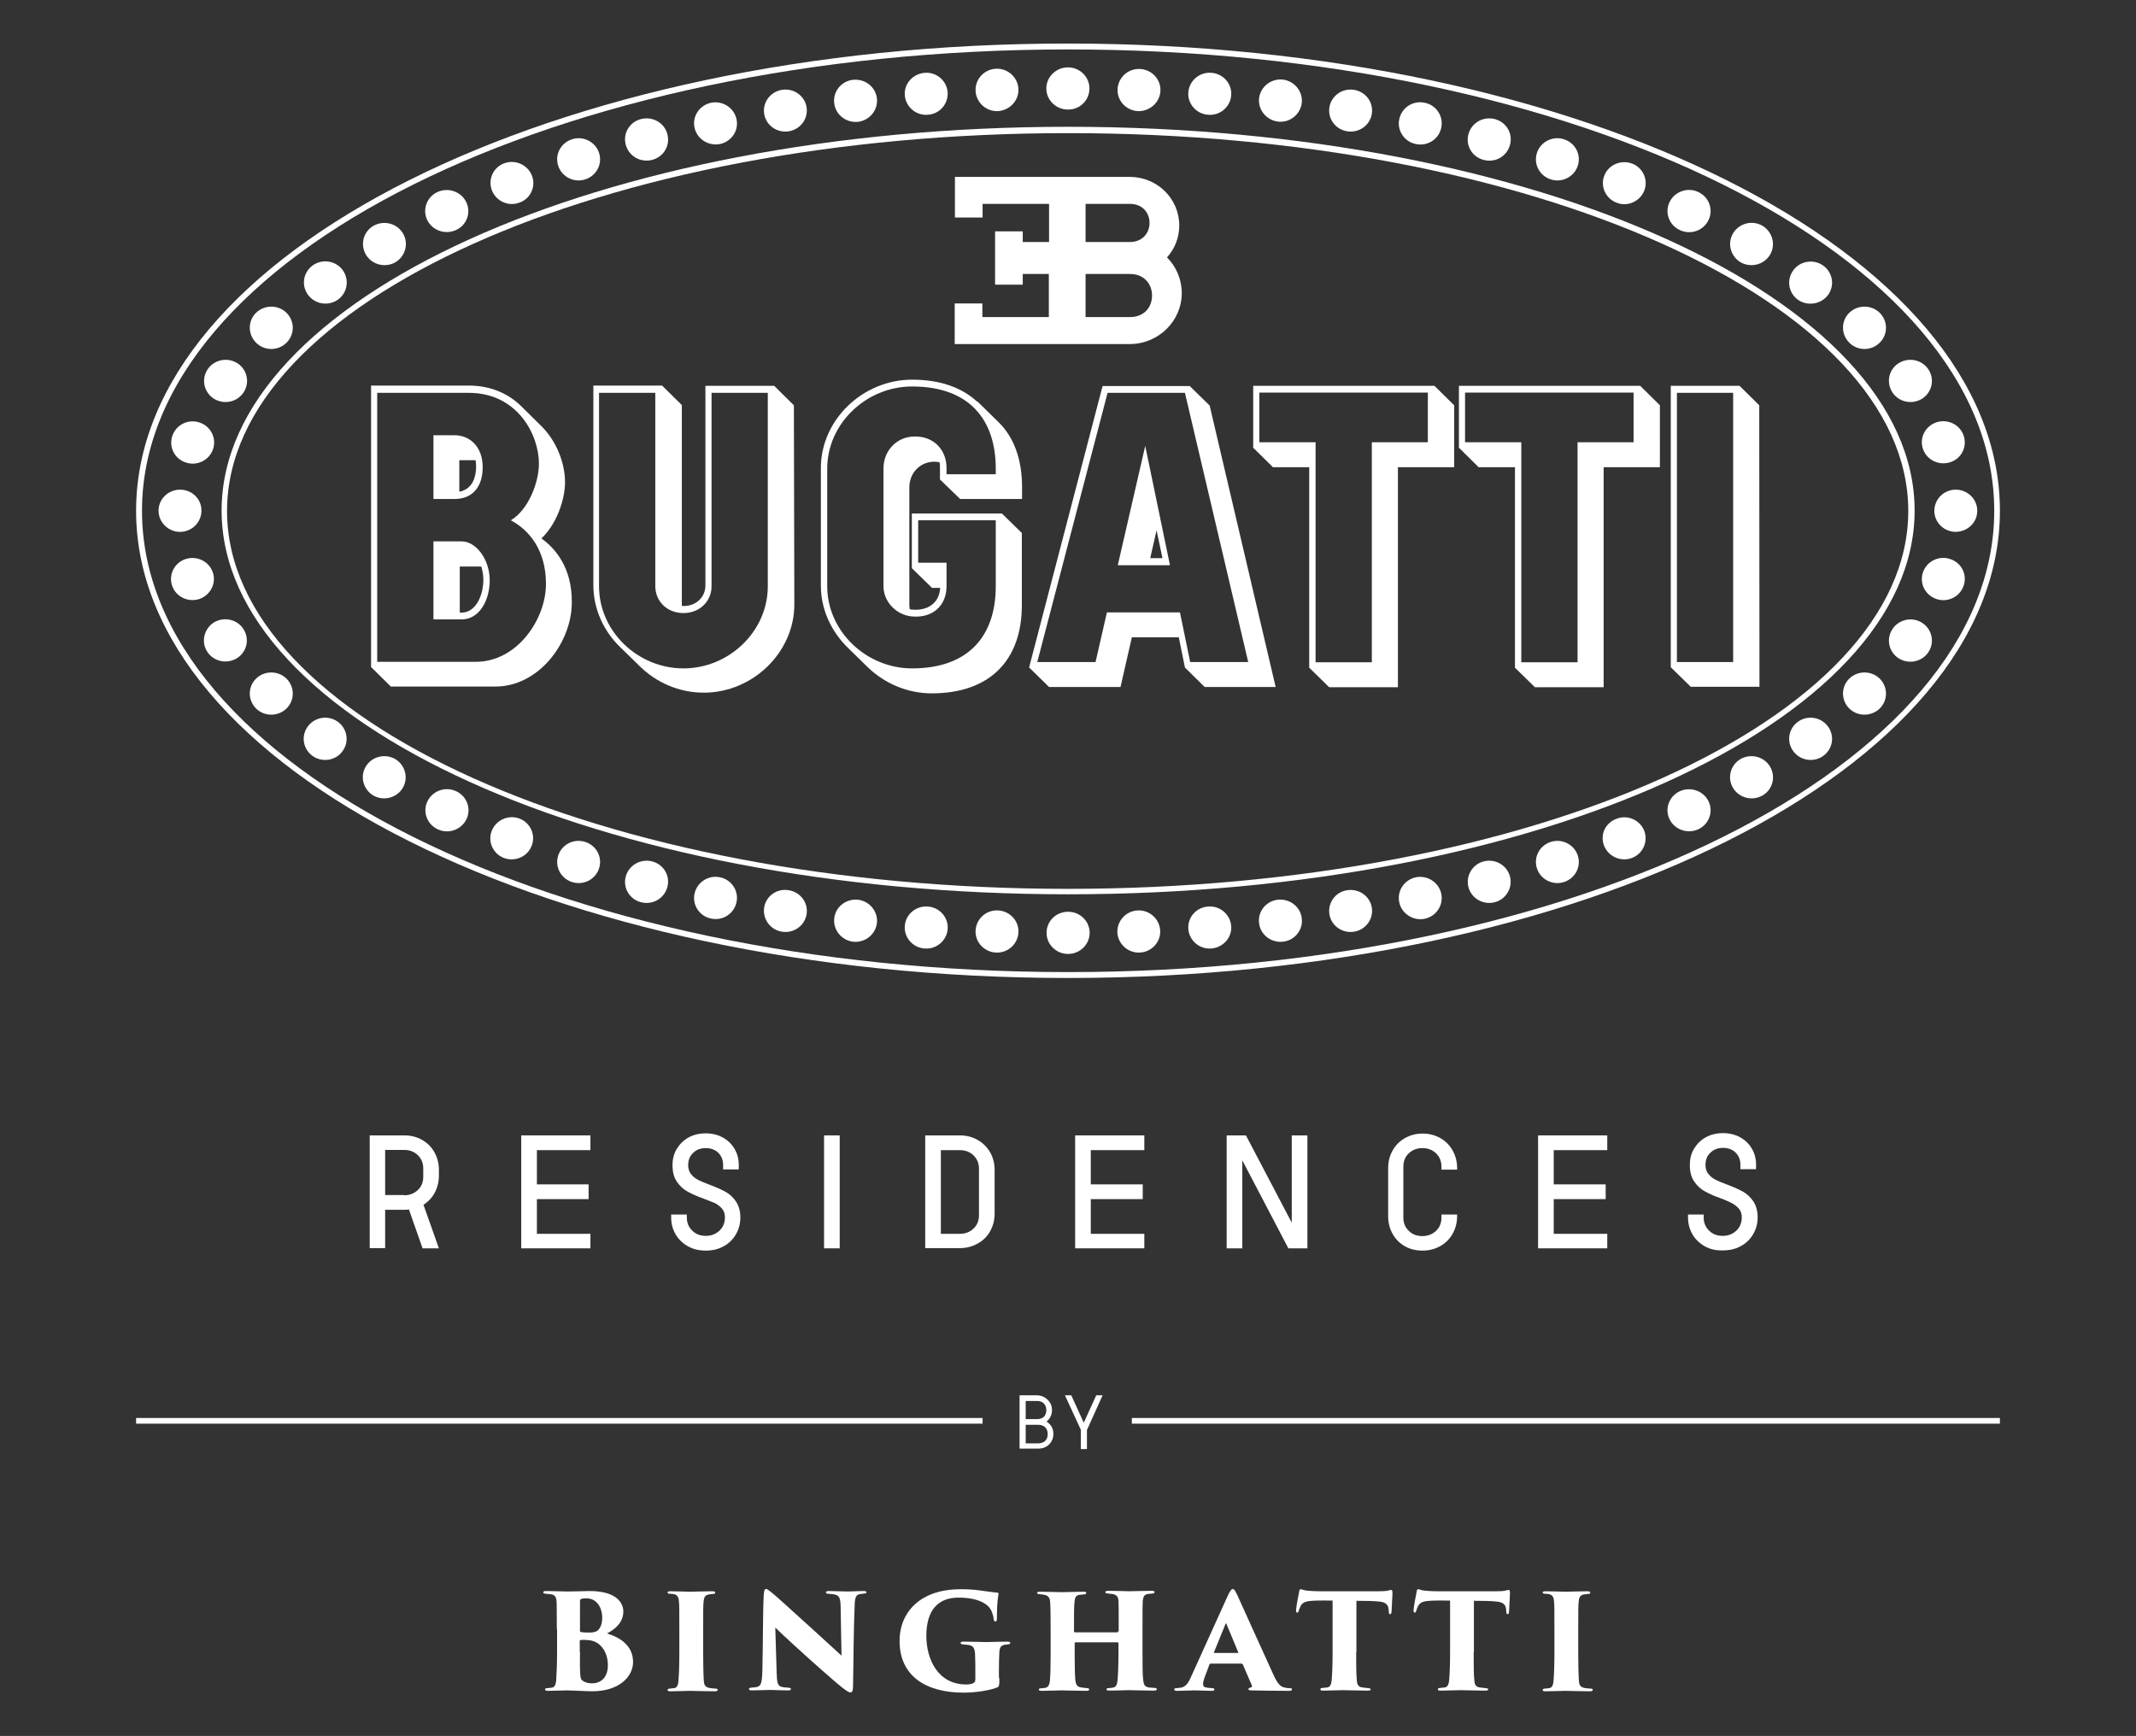 <?xml version="1.0" encoding="utf-8"?>
<!-- Generator: Adobe Illustrator 27.5.0, SVG Export Plug-In . SVG Version: 6.00 Build 0)  -->
<svg version="1.1" id="Layer_1" xmlns="http://www.w3.org/2000/svg" xmlns:xlink="http://www.w3.org/1999/xlink" x="0px" y="0px"
	 viewBox="0 0 94.17 76.54" style="enable-background:new 0 0 94.17 76.54;" xml:space="preserve">
<rect x="0" y="0" width="94.17" height="76.54" fill="#333333" stroke="none"/>
<style type="text/css">
	.st0{opacity:0.08;}
	.st1{fill:#333333;}
	.st2{fill:#161A1C;}
	.st3{fill:url(#SVGID_1_);}
	.st4{fill:#FFFFFF;}
	.st5{fill:none;stroke:#000000;stroke-width:1.358;stroke-miterlimit:10;}
	.st6{fill:none;stroke:#000000;stroke-miterlimit:10;}
	.st7{fill:none;stroke:#000000;stroke-width:1.745;stroke-miterlimit:10;}
	.st8{fill:none;stroke:#000000;stroke-width:0.873;stroke-miterlimit:10;}
	.st9{fill:none;stroke:#000000;stroke-width:0.974;stroke-miterlimit:10;}
	.st10{fill:#FFFFFF;stroke:#000000;stroke-width:1.358;stroke-miterlimit:10;}
	.st11{fill:none;stroke:#000000;stroke-width:1.343;stroke-miterlimit:10;}
	.st12{fill:none;stroke:#161A1C;stroke-miterlimit:10;}
	.st13{fill:none;stroke:#000000;stroke-width:1.2;stroke-miterlimit:10;}
	.st14{fill:none;stroke:#000000;stroke-width:1.223;stroke-miterlimit:10;}
	.st15{fill:none;stroke:#000000;stroke-width:0.827;stroke-miterlimit:10;}
	.st16{fill:none;stroke:#000000;stroke-width:0.232;stroke-miterlimit:10;}
	.st17{fill:none;stroke:#FFFFFF;stroke-width:0.116;stroke-miterlimit:10;}
	.st18{fill:none;stroke:#000000;stroke-width:0.5;stroke-miterlimit:10;}
	.st19{fill:none;stroke:#000000;stroke-width:1.136;stroke-linecap:round;stroke-linejoin:round;stroke-miterlimit:10;}
	.st20{fill:none;stroke:#000000;stroke-width:0.842;stroke-miterlimit:10;}
	.st21{fill:none;stroke:#000000;stroke-width:0.953;stroke-miterlimit:10;}
	.st22{fill:#151517;}
</style>
<g>
	<path class="st4" d="M85.37,26.41c0.49,0.17,1.03-0.09,1.2-0.58c0.17-0.49-0.09-1.02-0.59-1.18c-0.49-0.17-1.03,0.09-1.2,0.58
		C84.61,25.71,84.87,26.24,85.37,26.41"/>
	<path class="st4" d="M83.45,27.71c-0.3,0.42-0.2,1,0.23,1.3c0.43,0.29,1.02,0.19,1.32-0.23c0.3-0.42,0.2-1-0.23-1.3
		C84.34,27.18,83.75,27.29,83.45,27.71"/>
	<path class="st4" d="M81.53,29.92c-0.37,0.36-0.37,0.95,0,1.32c0.37,0.36,0.97,0.36,1.34,0c0.37-0.36,0.37-0.95,0-1.32
		C82.5,29.56,81.9,29.56,81.53,29.92"/>
	<path class="st4" d="M79.06,33.12c0.31,0.42,0.9,0.51,1.32,0.21c0.42-0.3,0.52-0.88,0.21-1.3c-0.31-0.42-0.9-0.51-1.32-0.21
		C78.85,32.12,78.75,32.7,79.06,33.12"/>
	<path class="st4" d="M76.41,34.75c0.27,0.44,0.85,0.58,1.3,0.32c0.45-0.26,0.59-0.84,0.32-1.28c-0.27-0.44-0.85-0.58-1.3-0.32
		C76.28,33.74,76.14,34.31,76.41,34.75"/>
	<path class="st4" d="M73.61,36.13c0.23,0.46,0.8,0.65,1.27,0.43c0.47-0.22,0.67-0.78,0.44-1.24c-0.23-0.46-0.8-0.65-1.27-0.43
		C73.58,35.11,73.38,35.67,73.61,36.13"/>
	<path class="st4" d="M70.72,37.29c0.19,0.48,0.74,0.72,1.22,0.54c0.49-0.18,0.73-0.72,0.55-1.2c-0.19-0.48-0.74-0.72-1.22-0.53
		C70.77,36.28,70.53,36.81,70.72,37.29"/>
	<path class="st4" d="M67.76,38.29c0.16,0.49,0.7,0.76,1.19,0.6c0.5-0.16,0.77-0.68,0.61-1.17c-0.16-0.49-0.7-0.76-1.19-0.6
		C67.87,37.28,67.6,37.8,67.76,38.29"/>
	<path class="st4" d="M64.74,39.12c0.14,0.5,0.65,0.79,1.16,0.66c0.5-0.13,0.8-0.64,0.67-1.14c-0.14-0.5-0.65-0.79-1.16-0.66
		C64.91,38.11,64.61,38.62,64.74,39.12"/>
	<path class="st4" d="M61.69,39.79c0.11,0.5,0.61,0.82,1.12,0.72c0.51-0.11,0.84-0.6,0.73-1.11c-0.11-0.5-0.61-0.82-1.12-0.72
		C61.91,38.79,61.58,39.28,61.69,39.79"/>
	<path class="st4" d="M58.61,40.31c0.08,0.51,0.57,0.85,1.08,0.77c0.52-0.08,0.87-0.56,0.79-1.06c-0.08-0.51-0.57-0.85-1.08-0.77
		C58.88,39.32,58.53,39.8,58.61,40.31"/>
	<path class="st4" d="M55.51,40.71c0.06,0.51,0.54,0.87,1.06,0.81c0.52-0.06,0.89-0.53,0.82-1.04c-0.06-0.51-0.54-0.87-1.06-0.81
		C55.81,39.73,55.44,40.2,55.51,40.71"/>
	<path class="st4" d="M52.39,40.96c0.04,0.51,0.49,0.9,1.01,0.86c0.52-0.04,0.92-0.48,0.88-0.99c-0.04-0.51-0.49-0.9-1.01-0.86
		C52.74,40,52.35,40.45,52.39,40.96"/>
	<path class="st4" d="M49.26,41.1c0.02,0.51,0.46,0.92,0.98,0.9c0.52-0.02,0.93-0.45,0.91-0.96c-0.02-0.51-0.46-0.92-0.98-0.9
		C49.65,40.16,49.25,40.59,49.26,41.1"/>
	<path class="st4" d="M46.14,41.13c0,0.51,0.42,0.93,0.95,0.93c0.52,0,0.95-0.42,0.95-0.93c0-0.51-0.42-0.93-0.95-0.93
		C46.56,40.2,46.14,40.61,46.14,41.13"/>
	<path class="st4" d="M43.01,41.04c-0.02,0.51,0.39,0.94,0.91,0.96c0.52,0.02,0.96-0.38,0.98-0.9c0.02-0.51-0.39-0.94-0.91-0.96
		C43.47,40.12,43.03,40.52,43.01,41.04"/>
	<path class="st4" d="M39.89,40.83c-0.04,0.51,0.36,0.96,0.88,0.99c0.52,0.04,0.97-0.35,1.01-0.86c0.04-0.51-0.36-0.96-0.88-0.99
		C40.38,39.93,39.92,40.32,39.89,40.83"/>
	<path class="st4" d="M36.78,40.48c-0.06,0.51,0.31,0.97,0.82,1.04c0.52,0.06,0.99-0.3,1.06-0.81c0.06-0.51-0.31-0.97-0.82-1.04
		C37.32,39.61,36.84,39.97,36.78,40.48"/>
	<path class="st4" d="M33.69,40.01c-0.08,0.51,0.27,0.99,0.79,1.07c0.52,0.08,1-0.27,1.08-0.77c0.08-0.51-0.27-0.98-0.79-1.06
		C34.25,39.16,33.77,39.51,33.69,40.01"/>
	<path class="st4" d="M30.62,39.4c-0.11,0.5,0.22,1,0.73,1.1c0.51,0.11,1.01-0.21,1.12-0.72c0.11-0.5-0.22-1-0.73-1.1
		C31.23,38.57,30.73,38.9,30.62,39.4"/>
	<path class="st4" d="M27.59,38.64c-0.14,0.5,0.16,1.01,0.67,1.14c0.51,0.13,1.02-0.16,1.16-0.66c0.14-0.5-0.16-1.01-0.67-1.14
		C28.25,37.85,27.73,38.14,27.59,38.64"/>
	<path class="st4" d="M24.61,37.72c-0.16,0.49,0.11,1.01,0.61,1.17c0.5,0.16,1.03-0.11,1.19-0.6c0.16-0.49-0.11-1.01-0.61-1.17
		C25.3,36.96,24.77,37.23,24.61,37.72"/>
	<path class="st4" d="M21.68,36.63c-0.19,0.48,0.06,1.02,0.54,1.2c0.49,0.18,1.04-0.06,1.22-0.54c0.19-0.48-0.06-1.02-0.54-1.2
		C22.42,35.91,21.87,36.15,21.68,36.63"/>
	<path class="st4" d="M18.85,35.32c-0.23,0.46-0.03,1.02,0.44,1.24c0.47,0.23,1.04,0.03,1.27-0.43c0.23-0.46,0.03-1.02-0.44-1.24
		C19.65,34.66,19.08,34.86,18.85,35.32"/>
	<path class="st4" d="M16.13,33.79c-0.27,0.44-0.12,1.01,0.32,1.28c0.45,0.26,1.03,0.12,1.3-0.32c0.27-0.44,0.12-1.01-0.32-1.28
		C16.98,33.21,16.4,33.35,16.13,33.79"/>
	<path class="st4" d="M13.57,32.03c-0.31,0.42-0.21,1,0.21,1.3c0.42,0.3,1.02,0.21,1.32-0.21c0.31-0.41,0.21-1-0.21-1.3
		C14.47,31.52,13.88,31.61,13.57,32.03"/>
	<path class="st4" d="M11.29,29.92c-0.37,0.36-0.37,0.95,0,1.32c0.37,0.36,0.97,0.36,1.34,0c0.37-0.36,0.37-0.95,0-1.32
		C12.26,29.56,11.66,29.56,11.29,29.92"/>
	<path class="st4" d="M9.16,28.77c0.3,0.42,0.89,0.52,1.32,0.23c0.43-0.3,0.53-0.87,0.23-1.3c-0.3-0.42-0.89-0.52-1.32-0.23
		C8.97,27.77,8.86,28.35,9.16,28.77"/>
	<path class="st4" d="M7.59,25.83c0.17,0.49,0.71,0.74,1.2,0.58c0.49-0.17,0.76-0.7,0.59-1.18c-0.17-0.49-0.71-0.74-1.2-0.58
		C7.69,24.81,7.42,25.34,7.59,25.83"/>
	<path class="st4" d="M7.9,21.59c-0.52,0.02-0.93,0.45-0.91,0.96c0.02,0.51,0.46,0.92,0.98,0.9C8.49,23.43,8.9,23,8.88,22.48
		C8.87,21.97,8.43,21.57,7.9,21.59"/>
	<path class="st4" d="M8.8,18.63c-0.49-0.17-1.03,0.09-1.2,0.58c-0.17,0.49,0.09,1.02,0.59,1.18c0.49,0.17,1.03-0.09,1.2-0.58
		C9.56,19.32,9.29,18.79,8.8,18.63"/>
	<path class="st4" d="M10.72,17.33c0.3-0.42,0.2-1-0.23-1.3c-0.43-0.29-1.02-0.19-1.32,0.23c-0.3,0.42-0.2,1,0.23,1.3
		C9.83,17.85,10.42,17.75,10.72,17.33"/>
	<path class="st4" d="M12.63,15.11c0.37-0.36,0.37-0.95,0-1.32c-0.37-0.36-0.97-0.36-1.34,0c-0.37,0.36-0.37,0.95,0,1.32
		C11.66,15.48,12.26,15.48,12.63,15.11"/>
	<path class="st4" d="M15.11,11.91c-0.31-0.42-0.9-0.51-1.32-0.21c-0.42,0.3-0.52,0.88-0.21,1.3c0.31,0.42,0.9,0.51,1.32,0.21
		C15.32,12.91,15.41,12.33,15.11,11.91"/>
	<path class="st4" d="M17.76,10.28c-0.27-0.44-0.85-0.58-1.3-0.32c-0.45,0.26-0.59,0.84-0.32,1.28c0.27,0.44,0.85,0.58,1.3,0.32
		C17.88,11.29,18.03,10.72,17.76,10.28"/>
	<path class="st4" d="M20.55,8.9c-0.23-0.46-0.8-0.65-1.27-0.43c-0.47,0.22-0.67,0.78-0.44,1.24c0.23,0.46,0.8,0.65,1.27,0.43
		C20.59,9.92,20.78,9.36,20.55,8.9"/>
	<path class="st4" d="M23.45,7.74c-0.19-0.48-0.74-0.72-1.22-0.54c-0.49,0.18-0.73,0.72-0.54,1.2c0.19,0.48,0.74,0.72,1.22,0.53
		C23.39,8.76,23.64,8.22,23.45,7.74"/>
	<path class="st4" d="M26.41,6.74c-0.16-0.49-0.7-0.76-1.19-0.6c-0.5,0.16-0.77,0.68-0.61,1.17c0.16,0.49,0.7,0.76,1.19,0.6
		C26.3,7.75,26.57,7.23,26.41,6.74"/>
	<path class="st4" d="M29.42,5.91c-0.13-0.5-0.65-0.79-1.16-0.66c-0.51,0.13-0.81,0.64-0.67,1.14c0.14,0.5,0.65,0.79,1.16,0.66
		C29.26,6.92,29.56,6.41,29.42,5.91"/>
	<path class="st4" d="M32.47,5.25c-0.11-0.5-0.61-0.82-1.12-0.72c-0.51,0.11-0.84,0.6-0.73,1.1c0.11,0.5,0.61,0.82,1.12,0.72
		C32.26,6.24,32.58,5.75,32.47,5.25"/>
	<path class="st4" d="M35.56,4.73c-0.08-0.51-0.57-0.85-1.08-0.77c-0.52,0.08-0.87,0.56-0.79,1.06c0.08,0.51,0.57,0.85,1.08,0.77
		C35.29,5.71,35.64,5.23,35.56,4.73"/>
	<path class="st4" d="M38.66,4.33c-0.06-0.51-0.54-0.87-1.06-0.81c-0.52,0.06-0.89,0.53-0.82,1.04c0.06,0.51,0.54,0.87,1.06,0.81
		C38.35,5.3,38.72,4.84,38.66,4.33"/>
	<path class="st4" d="M41.78,4.07c-0.04-0.51-0.49-0.9-1.01-0.86c-0.52,0.04-0.92,0.48-0.88,0.99c0.04,0.51,0.49,0.9,1.01,0.86
		C41.42,5.03,41.81,4.59,41.78,4.07"/>
	<path class="st4" d="M44.9,3.93c-0.02-0.51-0.46-0.92-0.98-0.9C43.4,3.05,42.99,3.48,43.01,4c0.02,0.51,0.46,0.92,0.98,0.9
		C44.51,4.87,44.92,4.44,44.9,3.93"/>
	<path class="st4" d="M48.03,3.9c0-0.51-0.42-0.93-0.95-0.93h0h0c-0.52,0-0.95,0.42-0.95,0.93c0,0.51,0.42,0.93,0.95,0.93h0h0
		C47.61,4.84,48.03,4.42,48.03,3.9"/>
	<path class="st4" d="M51.16,4c0.02-0.51-0.39-0.94-0.91-0.96c-0.52-0.02-0.96,0.38-0.98,0.9c-0.02,0.51,0.39,0.94,0.91,0.96
		C50.7,4.91,51.14,4.51,51.16,4"/>
	<path class="st4" d="M54.28,4.2c0.04-0.51-0.36-0.96-0.88-0.99c-0.52-0.04-0.97,0.35-1.01,0.86c-0.04,0.51,0.36,0.96,0.88,0.99
		C53.79,5.1,54.24,4.72,54.28,4.2"/>
	<path class="st4" d="M57.39,4.55c0.06-0.51-0.31-0.97-0.82-1.04c-0.52-0.06-0.99,0.3-1.06,0.81c-0.06,0.51,0.31,0.97,0.82,1.04
		C56.85,5.43,57.32,5.06,57.39,4.55"/>
	<path class="st4" d="M60.48,5.02c0.08-0.51-0.27-0.98-0.79-1.06c-0.52-0.08-1,0.27-1.08,0.77c-0.08,0.51,0.27,0.98,0.79,1.06
		C59.91,5.87,60.4,5.53,60.48,5.02"/>
	<path class="st4" d="M63.54,5.63c0.11-0.5-0.22-1-0.73-1.1c-0.51-0.11-1.01,0.21-1.12,0.72c-0.11,0.5,0.22,1,0.73,1.1
		C62.93,6.46,63.44,6.14,63.54,5.63"/>
	<path class="st4" d="M66.57,6.39c0.14-0.5-0.16-1.01-0.67-1.14c-0.51-0.13-1.02,0.16-1.16,0.66c-0.14,0.5,0.16,1.01,0.67,1.14
		C65.92,7.19,66.44,6.89,66.57,6.39"/>
	<path class="st4" d="M69.56,7.31c0.16-0.49-0.11-1.01-0.61-1.17c-0.5-0.16-1.03,0.11-1.19,0.6c-0.16,0.49,0.11,1.01,0.61,1.17
		C68.86,8.07,69.4,7.8,69.56,7.31"/>
	<path class="st4" d="M72.49,8.41c0.19-0.48-0.06-1.02-0.54-1.2c-0.49-0.18-1.04,0.06-1.22,0.53c-0.19,0.48,0.06,1.02,0.55,1.2
		C71.75,9.13,72.3,8.88,72.49,8.41"/>
	<path class="st4" d="M75.32,9.71c0.23-0.46,0.03-1.02-0.44-1.24c-0.47-0.23-1.04-0.03-1.27,0.43c-0.23,0.46-0.03,1.02,0.44,1.24
		C74.52,10.37,75.09,10.18,75.32,9.71"/>
	<path class="st4" d="M78.03,11.24c0.27-0.44,0.12-1.01-0.32-1.28c-0.45-0.27-1.03-0.12-1.3,0.32c-0.27,0.44-0.12,1.01,0.32,1.28
		C77.18,11.82,77.76,11.68,78.03,11.24"/>
	<path class="st4" d="M80.59,13.01c0.31-0.42,0.21-1-0.21-1.3c-0.42-0.3-1.02-0.21-1.32,0.21c-0.31,0.42-0.21,1,0.21,1.3
		C79.69,13.51,80.28,13.42,80.59,13.01"/>
	<path class="st4" d="M82.87,15.11c0.37-0.36,0.37-0.95,0-1.32c-0.37-0.36-0.97-0.36-1.34,0c-0.37,0.36-0.37,0.95,0,1.32
		C81.9,15.48,82.5,15.48,82.87,15.11"/>
	<path class="st4" d="M85,16.26c-0.3-0.42-0.89-0.52-1.32-0.23c-0.43,0.29-0.53,0.87-0.23,1.3c0.3,0.42,0.89,0.52,1.32,0.23
		C85.2,17.26,85.3,16.68,85,16.26"/>
	<path class="st4" d="M86.57,19.2c-0.17-0.49-0.71-0.74-1.2-0.58c-0.5,0.17-0.76,0.7-0.59,1.18c0.17,0.49,0.71,0.74,1.2,0.58
		C86.48,20.22,86.74,19.69,86.57,19.2"/>
	<path class="st4" d="M87.17,22.55c0.02-0.51-0.39-0.94-0.91-0.96c-0.52-0.02-0.96,0.38-0.98,0.9c-0.02,0.51,0.39,0.94,0.91,0.96
		C86.72,23.46,87.16,23.06,87.17,22.55"/>
	<path class="st4" d="M88.17,22.52c0-11.38-18.39-20.6-41.09-20.6C24.39,1.91,6,11.14,6,22.52c0,11.38,18.4,20.6,41.09,20.6
		C69.77,43.12,88.17,33.9,88.17,22.52 M87.92,22.52c0,11.23-18.28,20.34-40.83,20.34c-22.55,0-40.83-9.11-40.83-20.34
		c0-11.23,18.28-20.34,40.83-20.34C69.63,2.18,87.92,11.28,87.92,22.52 M84.41,22.51c0-9.35-16.71-16.92-37.32-16.92
		c-20.61,0-37.32,7.58-37.32,16.92c0,9.34,16.71,16.92,37.32,16.92C67.7,39.43,84.41,31.86,84.41,22.51 M84.13,22.53
		c0,9.2-16.59,16.66-37.06,16.66c-20.47,0-37.06-7.46-37.06-16.66c0-9.2,16.59-16.66,37.06-16.66
		C67.54,5.86,84.13,13.32,84.13,22.53"/>
	<path class="st4" d="M49.82,13.98c0.61,0,0.97-0.42,0.97-0.95c0-0.52-0.36-0.95-0.97-0.95h-1.96v1.9H49.82z M49.82,10.67
		c0.53,0,0.86-0.38,0.86-0.84c0-0.46-0.32-0.84-0.86-0.84h-1.96v1.68H49.82z M45.09,12.08v0.47h-1.22v-0.47v-1.41V10.2h1.22v0.47
		h1.16V8.99h-2.93v0.6h-1.22l0-0.6V7.8h7.71c1.21,0,2.18,0.96,2.18,2.14c0,0.54-0.2,1.03-0.54,1.41c0.4,0.4,0.65,0.96,0.65,1.57
		c0,1.24-1.03,2.25-2.3,2.25h-7.71l0-1.19v-0.6h1.22v0.6h2.93v-1.9H45.09z"/>
	<path class="st4" d="M20.26,20.29h0.65c0.02,0,0.04,0,0.06,0.01c0.01,0.08,0.02,0.17,0.02,0.27c0,0.38-0.11,0.99-0.74,1.11V20.29z
		 M21.28,20.6c0-0.94-0.6-1.41-1.24-1.41h-0.93V22h0.93C20.83,22,21.28,21.47,21.28,20.6"/>
	<path class="st4" d="M21.31,25.56c0,0.7-0.34,1.45-0.96,1.45h-0.08v-2.03h0.95C21.27,25.15,21.31,25.35,21.31,25.56 M20.35,23.87
		h-1.24v3.44h1.24c0.79,0,1.24-0.85,1.24-1.72C21.59,24.66,20.99,23.87,20.35,23.87"/>
	<path class="st4" d="M20.97,29.18h-4.34V17.32h4.03c2.17,0,3.1,1.87,3.1,3.12c0,0.82-0.46,2.04-1.24,2.5
		c0.84,0.45,1.55,1.34,1.55,2.81C24.07,27.28,22.82,29.18,20.97,29.18 M23.87,23.74c0.65-0.61,1.04-1.68,1.04-2.48
		c0-0.81-0.35-1.81-1.09-2.52l-0.79-0.78c-0.55-0.56-1.33-0.96-2.37-0.96h-4.3v12.41h0l0.87,0.86v0h4.61c1.93,0,3.37-1.96,3.37-3.71
		C25.22,25.02,24.48,24.18,23.87,23.74"/>
	<path class="st4" d="M33.85,25.85c0,1.99-1.71,3.62-3.72,3.62c-2.01,0-3.72-1.63-3.72-3.62v-8.53h2.48v8.53
		c0,0.64,0.5,1.18,1.24,1.18c0.74,0,1.24-0.54,1.24-1.18v-8.53h2.48V25.85z M35,17.87l-0.87-0.86v0h-3.03v8.8
		c0,0.52-0.41,0.91-0.96,0.91c-0.03,0-0.05-0.01-0.08-0.01c0-0.02,0-0.03,0-0.05l0-8.8h0l-0.87-0.86v0h-3.03v8.8
		c0,1.06,0.46,2.04,1.19,2.74l0.85,0.83l0,0c0.73,0.72,1.73,1.17,2.83,1.17c2.16,0,3.99-1.78,3.99-3.89L35,17.87L35,17.87z"/>
	<path class="st4" d="M40.21,19.25c-0.74,0.06-1.26,0.67-1.26,1.4v5.2c0,0.64,0.52,1.26,1.26,1.33c0.9,0.08,1.52-0.47,1.52-1.33
		v-1.04h-1.25v-1.87l3.42,0v2.91c0,2.16-1.17,3.62-3.69,3.62c-2.01,0-3.74-1.63-3.74-3.62v-5.19c0-1.99,1.73-3.62,3.74-3.62
		c2.52,0,3.69,1.46,3.69,3.62v0.25h-2.17v-0.25C41.74,19.8,41.12,19.18,40.21,19.25 M42.33,22L42.33,22l2.73,0v-0.52
		c0-1.23-0.36-2.2-1.03-2.86l0,0l-0.94-0.92l-0.01,0.01c-0.68-0.63-1.65-0.97-2.87-0.97c-2.18,0-4.02,1.78-4.02,3.89v5.19
		c0,1.07,0.47,2.05,1.22,2.77l0,0l0.88,0.86l0,0c0.73,0.69,1.72,1.12,2.79,1.12c2.52,0,3.97-1.42,3.97-3.89v-3.18h0l-0.88-0.86v0h0
		l0,0l0,0l-3.97,0v2.42h0.01l0.87,0.85v0.01h0.37c-0.02,0.28-0.11,0.51-0.29,0.68c-0.22,0.21-0.54,0.31-0.93,0.28
		c-0.04,0-0.08-0.01-0.12-0.02c-0.01-0.06-0.02-0.12-0.02-0.17v-5.2c0-0.6,0.42-1.08,1.01-1.13c0.11-0.01,0.22,0,0.32,0.02
		c0.02,0.08,0.02,0.17,0.02,0.25v0.52h0.01l0,0L42.33,22z"/>
	<path class="st4" d="M52.47,29.18L52.02,27H48.8l-0.5,2.19h-2.57l3.1-11.87h3.41l2.79,11.87H52.47z M46.47,29.43L46.47,29.43
		L46.47,29.43L46.47,29.43z M53.33,17.88L53.33,17.88l-0.88-0.86l0,0l0,0h-3.84l-3.24,12.41l0,0l0,0l0,0h0l0.88,0.86l0,0h3.15
		l0.5-2.19h2.07l0.27,1.33h0l0.87,0.86l0,0h3.13L53.33,17.88z"/>
	<path class="st4" d="M50.99,23.38l0.26,1.23h-0.54L50.99,23.38z M49.28,24.92h2.3l-1.09-5.26L49.28,24.92z"/>
	<path class="st4" d="M62.96,19.5h-2.48v9.7h-2.48v-9.7h-2.48v-2.19h7.43V19.5z M64.11,17.87l-0.87-0.86v0h-7.99v2.73h0l0.87,0.86v0
		h1.6v8.84l0,0l0,0v0h0l0.88,0.86v0h3.03v-9.7h2.48L64.11,17.87L64.11,17.87z"/>
	<path class="st4" d="M72.03,19.5h-2.48v9.7h-2.48v-9.7h-2.48v-2.19h7.43V19.5z M73.18,17.87l-0.87-0.86v0h-7.99v2.73h0l0.87,0.86v0
		h1.6v8.84l0,0l0,0v0h0l0.88,0.86v0h3.03v-9.7h2.48L73.18,17.87L73.18,17.87z"/>
	<path class="st4" d="M76.41,29.19h-2.48V17.32h2.48V29.19z M77.56,17.87l-0.87-0.86v0h-3.03v12.41h0l0.88,0.86v0h3.03L77.56,17.87
		L77.56,17.87z"/>
	<path class="st4" d="M25.57,71.9c0,0.05,0.02,0.05,0.05,0.06c0.09,0.02,0.29,0.02,0.37,0.02c0.14,0,0.27-0.02,0.36-0.09
		c0.12-0.1,0.2-0.3,0.2-0.55c0-0.47-0.24-0.87-0.71-0.87c-0.09,0-0.17,0.01-0.21,0.03c-0.04,0.01-0.06,0.02-0.06,0.1V71.9z
		 M25.57,72.83c0,0.28-0.01,0.69,0.01,0.98c0.01,0.19,0.04,0.26,0.15,0.32c0.13,0.08,0.27,0.09,0.39,0.09
		c0.31,0,0.68-0.21,0.68-0.79c0-0.3-0.08-0.65-0.35-0.9c-0.16-0.15-0.37-0.21-0.55-0.22c-0.1-0.01-0.24-0.01-0.3,0
		c-0.02,0-0.04,0.01-0.04,0.04V72.83z M24.55,71.84c0-0.86-0.01-1.02-0.01-1.2c-0.01-0.24-0.09-0.33-0.26-0.35
		c-0.07-0.01-0.15-0.01-0.22-0.02c-0.09-0.01-0.11-0.03-0.11-0.06c0-0.05,0.05-0.06,0.12-0.06c0.36,0,0.66,0.02,0.95,0.02
		c0.39,0,0.74-0.02,0.97-0.02c1.25,0,1.49,0.57,1.49,0.9c0,0.47-0.33,0.77-0.72,0.97c0.62,0.19,1.15,0.56,1.15,1.26
		c0,0.65-0.62,1.29-1.8,1.29c-0.22,0-0.92-0.04-1.1-0.04c-0.26,0-0.54,0.02-0.86,0.02c-0.08,0-0.12-0.02-0.12-0.06
		c0-0.04,0.03-0.06,0.12-0.06c0.08-0.01,0.13-0.01,0.18-0.02c0.11-0.02,0.17-0.1,0.19-0.32c0.02-0.32,0.04-0.66,0.04-1.39V71.84z"/>
	<path class="st4" d="M29.95,71.84c0-0.9,0-1.07-0.02-1.26c-0.01-0.16-0.08-0.27-0.21-0.29c-0.04-0.01-0.1-0.02-0.18-0.02
		c-0.07,0-0.11-0.02-0.11-0.06c0-0.03,0.03-0.05,0.13-0.05c0.24,0,0.82,0.02,0.87,0.02c0.05,0,0.75-0.02,0.97-0.02
		c0.1,0,0.13,0.02,0.13,0.06c0,0.05-0.05,0.06-0.11,0.06c-0.06,0.01-0.09,0.01-0.17,0.02c-0.15,0.03-0.21,0.1-0.23,0.31
		c-0.02,0.19-0.02,0.34-0.02,1.24v1.02c0,0.46,0.01,1,0.03,1.25c0.01,0.15,0.05,0.26,0.23,0.3c0.08,0.02,0.18,0.02,0.26,0.03
		c0.1,0,0.12,0.02,0.12,0.06c0,0.03-0.03,0.06-0.12,0.06c-0.4,0-1.04-0.02-1.09-0.02c-0.03,0-0.65,0.02-0.86,0.02
		c-0.1,0-0.14-0.01-0.14-0.06c0-0.04,0.05-0.06,0.12-0.06c0.06-0.01,0.12-0.01,0.18-0.02c0.12-0.02,0.17-0.15,0.18-0.31
		c0.02-0.24,0.04-0.66,0.04-1.23V71.84z"/>
	<path class="st4" d="M33.67,70.34c0.01-0.17,0.03-0.28,0.1-0.28c0.05,0,0.08,0.02,0.23,0.14c0.25,0.2,0.56,0.49,1.92,1.72
		c0.61,0.55,1.02,0.94,1.18,1.08l-0.04-2.18c-0.01-0.33-0.04-0.48-0.28-0.52c-0.08-0.02-0.18-0.02-0.26-0.03
		c-0.08,0-0.11-0.03-0.11-0.06c0-0.04,0.05-0.06,0.12-0.06c0.24,0,0.62,0.02,0.86,0.02c0.13,0,0.43-0.02,0.68-0.02
		c0.09,0,0.13,0.02,0.13,0.05c0,0.03-0.03,0.06-0.1,0.06c-0.08,0.01-0.11,0.01-0.15,0.02c-0.2,0.02-0.26,0.12-0.27,0.48
		c-0.05,1.17-0.05,2.33-0.07,3.5c0,0.3-0.04,0.36-0.12,0.36c-0.09,0-0.28-0.14-0.67-0.47c-0.4-0.35-0.93-0.81-1.28-1.13
		c-0.33-0.3-0.93-0.84-1.36-1.26l0.06,1.98c0.01,0.42,0.04,0.58,0.2,0.63c0.09,0.03,0.2,0.03,0.31,0.04
		c0.09,0.01,0.12,0.02,0.12,0.06c0,0.05-0.05,0.06-0.14,0.06c-0.21,0-0.4-0.01-0.77-0.02c-0.14,0-0.58,0.02-0.81,0.02
		c-0.08,0-0.13-0.01-0.13-0.06c0-0.04,0.03-0.06,0.11-0.06c0.05-0.01,0.13-0.01,0.2-0.02c0.23-0.04,0.26-0.18,0.28-0.72
		C33.64,72.5,33.63,71.09,33.67,70.34"/>
	<path class="st4" d="M44.06,73.99c0,0.34-0.01,0.38-0.12,0.42c-0.31,0.12-0.92,0.22-1.45,0.22c-1.67,0-2.83-0.73-2.83-2.28
		c0-0.97,0.52-1.59,1.07-1.9c0.61-0.35,1.25-0.38,1.7-0.38c0.36,0,0.71,0.04,0.96,0.08c0.2,0.02,0.4,0.06,0.57,0.07
		c0.05,0,0.07,0.02,0.06,0.08c-0.01,0.06-0.07,0.3-0.07,1.07c0,0.09-0.02,0.12-0.07,0.12c-0.04,0-0.07-0.05-0.07-0.09
		c-0.01-0.09-0.01-0.15-0.07-0.29c-0.11-0.4-0.64-0.67-1.47-0.67c-0.44,0-0.8,0.12-1.06,0.42c-0.23,0.26-0.37,0.69-0.37,1.26
		c0,1.04,0.51,2.15,1.76,2.15c0.08,0,0.24-0.01,0.33-0.07c0.05-0.03,0.07-0.09,0.07-0.16v-0.35c0-0.24,0-0.47-0.01-0.68
		c0-0.33-0.08-0.45-0.28-0.48c-0.08-0.01-0.15-0.02-0.26-0.03c-0.05,0-0.1-0.02-0.1-0.06c0-0.04,0.03-0.06,0.13-0.06
		c0.39,0,0.84,0.02,1,0.02c0.21,0,0.6-0.02,0.92-0.02c0.09,0,0.14,0.01,0.14,0.06c0,0.04-0.04,0.05-0.09,0.06
		c-0.02,0-0.1,0.01-0.16,0.02c-0.14,0.03-0.21,0.09-0.23,0.3c-0.01,0.19-0.02,0.49-0.02,0.77V73.99z"/>
	<path class="st4" d="M49.28,71.94c0.02,0,0.04-0.01,0.04-0.04v-0.12c0-0.9,0-1-0.01-1.19c-0.01-0.17-0.06-0.27-0.26-0.31
		c-0.05-0.01-0.14-0.01-0.21-0.02c-0.08,0-0.11-0.04-0.11-0.06c0-0.03,0.03-0.06,0.12-0.06c0.34,0,0.88,0.02,0.94,0.02
		c0.05,0,0.74-0.02,0.99-0.02c0.09,0,0.12,0.02,0.12,0.06c0,0.03-0.03,0.06-0.09,0.06c-0.1,0.01-0.14,0.01-0.21,0.02
		c-0.15,0.02-0.2,0.12-0.22,0.31c-0.01,0.19-0.01,0.34-0.01,1.24v1.02c0,0.55,0,0.98,0.03,1.23c0.02,0.19,0.07,0.29,0.24,0.32
		c0.08,0.01,0.2,0.02,0.26,0.02c0.07,0,0.1,0.03,0.1,0.06c0,0.04-0.05,0.06-0.12,0.06c-0.41,0-1.01-0.02-1.12-0.02
		c-0.09,0-0.56,0.02-0.85,0.02c-0.11,0-0.13-0.03-0.13-0.06c0-0.03,0.04-0.05,0.11-0.05c0.06-0.01,0.13-0.01,0.18-0.02
		c0.14-0.03,0.18-0.14,0.2-0.33c0.02-0.24,0.04-0.61,0.04-1.16v-0.47c0-0.02-0.02-0.04-0.04-0.04h-1.85c-0.02,0-0.04,0.01-0.04,0.04
		v0.6c0,0.55,0.01,0.79,0.03,1.04c0.02,0.17,0.07,0.28,0.25,0.31c0.12,0.02,0.18,0.02,0.25,0.03c0.07,0,0.11,0.02,0.11,0.06
		c0,0.03-0.03,0.06-0.12,0.06c-0.34,0-1.04-0.02-1.1-0.02c-0.05,0-0.68,0.02-0.87,0.02c-0.06,0-0.13-0.01-0.13-0.05
		c0-0.04,0.02-0.06,0.1-0.06c0.07-0.01,0.11-0.01,0.18-0.02c0.14-0.02,0.2-0.17,0.21-0.34c0.02-0.24,0.03-0.65,0.03-1.2v-1.01
		c0-0.9-0.01-1.04-0.02-1.22c-0.01-0.2-0.08-0.31-0.29-0.34c-0.07-0.01-0.1-0.01-0.17-0.02c-0.11-0.01-0.12-0.04-0.12-0.06
		c0-0.04,0.07-0.05,0.13-0.05c0.34,0,0.8,0.02,0.94,0.02c0.23,0,0.72-0.02,0.98-0.02c0.11,0,0.12,0.02,0.12,0.06
		c0,0.03-0.04,0.06-0.11,0.06c-0.07,0.01-0.15,0.01-0.21,0.02c-0.16,0.03-0.19,0.17-0.2,0.34c-0.02,0.19-0.02,0.42-0.02,1.15v0.12
		c0,0.03,0.02,0.04,0.04,0.04H49.28z"/>
	<path class="st4" d="M54.56,72.88c0.04,0,0.04-0.02,0.03-0.03l-0.52-1.25c-0.02-0.04-0.03-0.03-0.04,0l-0.51,1.25
		c-0.01,0.02,0.01,0.03,0.02,0.03H54.56z M53.37,73.35c-0.03,0-0.04,0.01-0.05,0.04l-0.18,0.48c-0.06,0.15-0.1,0.3-0.1,0.37
		c0,0.11,0.05,0.16,0.18,0.17c0.07,0.01,0.16,0.02,0.21,0.02c0.09,0,0.11,0.03,0.11,0.06c0,0.05-0.05,0.06-0.12,0.06
		c-0.27,0-0.47-0.02-0.78-0.02c-0.07,0-0.46,0.02-0.75,0.02c-0.08,0-0.12-0.02-0.12-0.06c0-0.05,0.04-0.06,0.11-0.06
		c0.07-0.01,0.13-0.01,0.19-0.02c0.21-0.04,0.33-0.22,0.45-0.5l1.59-3.51c0.11-0.25,0.18-0.34,0.24-0.34c0.06,0,0.11,0.08,0.21,0.29
		c0.15,0.33,1.15,2.55,1.56,3.44c0.2,0.45,0.33,0.59,0.54,0.62c0.07,0.02,0.14,0.02,0.19,0.02c0.08,0,0.11,0.02,0.11,0.06
		c0,0.04-0.04,0.06-0.15,0.06c-0.58,0-1.26-0.01-1.64-0.02c-0.09,0-0.13-0.02-0.13-0.05c0-0.04,0.03-0.06,0.08-0.07
		c0.07-0.01,0.09-0.05,0.07-0.1l-0.4-0.93c-0.01-0.02-0.03-0.03-0.05-0.03H53.37z"/>
	<path class="st4" d="M59.79,72.86c0,0.45,0,0.99,0.03,1.24c0.01,0.15,0.05,0.27,0.23,0.3c0.08,0.01,0.15,0.02,0.26,0.03
		c0.09,0.01,0.12,0.02,0.12,0.06c0,0.03-0.03,0.05-0.14,0.05c-0.4,0-0.98-0.02-1.07-0.02c-0.1,0-0.68,0.02-0.87,0.02
		c-0.1,0-0.14-0.01-0.14-0.06c0-0.04,0.05-0.06,0.12-0.06c0.06-0.01,0.12-0.01,0.19-0.02c0.13-0.02,0.17-0.15,0.19-0.32
		c0.02-0.24,0.04-0.66,0.04-1.23v-2.28c-0.23,0-0.6-0.01-0.9,0.01c-0.33,0.02-0.46,0.09-0.54,0.3c-0.03,0.06-0.04,0.1-0.05,0.13
		c-0.01,0.05-0.03,0.09-0.07,0.09c-0.05,0-0.05-0.05-0.05-0.12c0.02-0.24,0.09-0.55,0.13-0.77c0.01-0.09,0.03-0.14,0.07-0.14
		c0.04,0,0.07,0.02,0.2,0.05c0.11,0.02,0.43,0.04,0.66,0.04h2.58c0.18,0,0.29-0.01,0.37-0.02c0.1-0.02,0.14-0.04,0.18-0.04
		c0.05,0,0.06,0.04,0.06,0.18c0,0.08-0.04,0.62-0.04,0.77c-0.01,0.08-0.02,0.12-0.06,0.12c-0.05,0-0.06-0.04-0.06-0.1
		c-0.01-0.06-0.01-0.09-0.01-0.12c-0.02-0.18-0.11-0.32-0.46-0.34c-0.2-0.02-0.5-0.03-0.96-0.03V72.86z"/>
	<path class="st4" d="M64.97,72.86c0,0.45,0,0.99,0.03,1.24c0.01,0.15,0.05,0.27,0.23,0.3c0.08,0.01,0.15,0.02,0.26,0.03
		c0.09,0.01,0.12,0.02,0.12,0.06c0,0.03-0.03,0.05-0.14,0.05c-0.4,0-0.98-0.02-1.07-0.02c-0.1,0-0.68,0.02-0.87,0.02
		c-0.1,0-0.14-0.01-0.14-0.06c0-0.04,0.05-0.06,0.12-0.06c0.06-0.01,0.12-0.01,0.19-0.02c0.13-0.02,0.17-0.15,0.19-0.32
		c0.02-0.24,0.04-0.66,0.04-1.23v-2.28c-0.23,0-0.6-0.01-0.9,0.01c-0.33,0.02-0.46,0.09-0.54,0.3c-0.03,0.06-0.04,0.1-0.05,0.13
		c-0.01,0.05-0.03,0.09-0.07,0.09c-0.05,0-0.05-0.05-0.05-0.12c0.02-0.24,0.09-0.55,0.13-0.77c0.01-0.09,0.03-0.14,0.07-0.14
		c0.04,0,0.07,0.02,0.2,0.05c0.11,0.02,0.43,0.04,0.66,0.04h2.58c0.18,0,0.29-0.01,0.37-0.02c0.09-0.02,0.14-0.04,0.18-0.04
		c0.05,0,0.06,0.04,0.06,0.18c0,0.08-0.04,0.62-0.04,0.77c-0.01,0.08-0.02,0.12-0.06,0.12c-0.05,0-0.06-0.04-0.06-0.1
		c-0.01-0.06-0.01-0.09-0.01-0.12c-0.02-0.18-0.11-0.32-0.46-0.34c-0.2-0.02-0.5-0.03-0.96-0.03V72.86z"/>
	<path class="st4" d="M68.53,71.84c0-0.9,0-1.07-0.02-1.26c-0.01-0.16-0.08-0.27-0.21-0.29c-0.04-0.01-0.1-0.02-0.18-0.02
		c-0.07,0-0.11-0.02-0.11-0.06c0-0.03,0.03-0.05,0.13-0.05c0.24,0,0.82,0.02,0.87,0.02c0.05,0,0.75-0.02,0.97-0.02
		c0.1,0,0.13,0.02,0.13,0.06c0,0.05-0.05,0.06-0.11,0.06c-0.06,0.01-0.09,0.01-0.17,0.02c-0.15,0.03-0.21,0.1-0.23,0.31
		c-0.02,0.19-0.02,0.34-0.02,1.24v1.02c0,0.46,0.01,1,0.03,1.25c0.01,0.15,0.05,0.26,0.23,0.3c0.08,0.02,0.18,0.02,0.26,0.03
		c0.1,0,0.12,0.02,0.12,0.06c0,0.03-0.03,0.06-0.12,0.06c-0.4,0-1.04-0.02-1.09-0.02c-0.03,0-0.65,0.02-0.86,0.02
		c-0.09,0-0.14-0.01-0.14-0.06c0-0.04,0.05-0.06,0.12-0.06c0.06-0.01,0.12-0.01,0.18-0.02c0.12-0.02,0.17-0.15,0.18-0.31
		c0.02-0.24,0.04-0.66,0.04-1.23V71.84z"/>
	<path class="st4" d="M45.21,63.64h0.55c0.14,0,0.24-0.04,0.32-0.11c0.07-0.07,0.11-0.17,0.11-0.3c0-0.13-0.04-0.23-0.11-0.3
		c-0.07-0.07-0.18-0.11-0.31-0.11h-0.55V63.64z M45.21,62.57h0.5c0.13,0,0.23-0.03,0.31-0.1c0.07-0.07,0.11-0.17,0.11-0.3
		c0-0.12-0.04-0.22-0.11-0.29c-0.07-0.07-0.17-0.11-0.3-0.11h-0.5V62.57z M44.95,63.89v-2.37h0.76c0.12,0,0.24,0.03,0.34,0.09
		c0.1,0.06,0.18,0.14,0.24,0.23c0.06,0.1,0.09,0.21,0.09,0.33c0,0.12-0.03,0.23-0.08,0.32c-0.05,0.09-0.13,0.17-0.22,0.23
		l-0.01-0.08c0.11,0.05,0.2,0.13,0.27,0.23c0.07,0.1,0.1,0.22,0.1,0.35c0,0.13-0.03,0.24-0.09,0.34c-0.06,0.1-0.14,0.18-0.24,0.23
		c-0.1,0.06-0.22,0.08-0.35,0.08H44.95z"/>
	<path class="st4" d="M47.65,62.87h0.27v1.02h-0.27V62.87z M47.79,63.34l-0.84-1.82h0.28l0.6,1.32h-0.1l0.6-1.32h0.28L47.79,63.34z"
		/>
	<rect x="49.9" y="62.52" class="st4" width="38.27" height="0.25"/>
	<rect x="6" y="62.52" class="st4" width="37.32" height="0.25"/>
	<path class="st4" d="M17.82,52.7c0.24,0,0.44-0.08,0.6-0.23c0.16-0.15,0.24-0.35,0.24-0.59v-0.36c0-0.24-0.08-0.43-0.24-0.59
		c-0.16-0.15-0.36-0.23-0.6-0.23h-0.84v1.99H17.82z M16.3,50.06h1.53c0.29,0,0.55,0.07,0.78,0.2c0.23,0.13,0.41,0.31,0.54,0.54
		c0.13,0.23,0.2,0.49,0.2,0.78v0.24c0,0.28-0.06,0.53-0.18,0.76c-0.12,0.23-0.29,0.4-0.5,0.54l0.68,1.92h-0.72l-0.6-1.71
		c-0.1,0.01-0.17,0.01-0.21,0.01h-0.84v1.69H16.3V50.06z"/>
	<polygon class="st4" points="22.98,50.06 26.03,50.06 26.03,50.71 23.67,50.71 23.67,52.22 25.95,52.22 25.95,52.87 23.67,52.87 
		23.67,54.4 26.03,54.4 26.03,55.04 22.98,55.04 	"/>
	<path class="st4" d="M30.33,54.95c-0.23-0.13-0.41-0.3-0.54-0.52c-0.13-0.22-0.2-0.47-0.2-0.75v-0.13h0.69v0.13
		c0,0.23,0.08,0.43,0.24,0.58c0.16,0.16,0.36,0.23,0.6,0.23c0.24,0,0.44-0.08,0.6-0.23c0.16-0.15,0.24-0.35,0.24-0.59
		c0-0.15-0.04-0.27-0.12-0.37c-0.08-0.1-0.19-0.18-0.31-0.25C31.39,53,31.22,52.92,31,52.84c-0.29-0.1-0.52-0.21-0.7-0.31
		c-0.18-0.1-0.33-0.24-0.46-0.43c-0.13-0.19-0.19-0.43-0.19-0.73c0-0.27,0.06-0.51,0.19-0.72c0.13-0.21,0.3-0.38,0.52-0.5
		c0.22-0.12,0.47-0.18,0.75-0.18c0.28,0,0.53,0.06,0.75,0.18c0.22,0.12,0.4,0.29,0.52,0.5c0.13,0.21,0.19,0.45,0.19,0.72v0.19h-0.69
		v-0.19c0-0.22-0.07-0.4-0.21-0.54c-0.14-0.14-0.33-0.21-0.56-0.21c-0.22,0-0.41,0.07-0.55,0.21c-0.15,0.14-0.22,0.32-0.22,0.54
		c0,0.16,0.04,0.3,0.13,0.4c0.08,0.11,0.19,0.19,0.32,0.26c0.13,0.06,0.31,0.14,0.53,0.22c0.29,0.11,0.51,0.21,0.69,0.31
		c0.17,0.1,0.32,0.24,0.44,0.42c0.12,0.18,0.19,0.42,0.19,0.7c0,0.28-0.07,0.53-0.2,0.75c-0.13,0.22-0.31,0.4-0.54,0.52
		c-0.23,0.13-0.49,0.19-0.78,0.19C30.82,55.14,30.56,55.08,30.33,54.95"/>
	<rect x="36.33" y="50.06" class="st4" width="0.69" height="4.98"/>
	<path class="st4" d="M42.32,54.4c0.24,0,0.44-0.08,0.6-0.23c0.16-0.15,0.24-0.35,0.24-0.59v-2.05c0-0.24-0.08-0.43-0.24-0.59
		c-0.16-0.15-0.36-0.23-0.6-0.23h-0.84v3.69H42.32z M40.79,50.06h1.53c0.29,0,0.55,0.07,0.78,0.2c0.23,0.13,0.41,0.31,0.55,0.54
		c0.13,0.23,0.2,0.49,0.2,0.78v1.93c0,0.29-0.07,0.55-0.2,0.78c-0.13,0.23-0.31,0.41-0.55,0.54c-0.23,0.13-0.49,0.2-0.78,0.2h-1.53
		V50.06z"/>
	<polygon class="st4" points="47.4,50.06 50.45,50.06 50.45,50.71 48.09,50.71 48.09,52.22 50.38,52.22 50.38,52.87 48.09,52.87 
		48.09,54.4 50.45,54.4 50.45,55.04 47.4,55.04 	"/>
	<polygon class="st4" points="54.08,50.06 54.93,50.06 56.95,53.91 56.95,50.06 57.64,50.06 57.64,55.04 56.8,55.04 54.77,51.16 
		54.77,55.04 54.08,55.04 	"/>
	<path class="st4" d="M61.94,54.95c-0.23-0.13-0.41-0.31-0.54-0.54c-0.13-0.23-0.2-0.49-0.2-0.78v-2.13c0-0.29,0.07-0.55,0.2-0.78
		c0.13-0.23,0.31-0.41,0.54-0.54c0.23-0.13,0.49-0.2,0.78-0.2c0.29,0,0.55,0.07,0.78,0.2c0.23,0.13,0.41,0.31,0.54,0.54
		c0.13,0.23,0.2,0.49,0.2,0.78v0.07h-0.69v-0.13c0-0.24-0.08-0.43-0.24-0.59c-0.16-0.15-0.36-0.23-0.6-0.23
		c-0.24,0-0.44,0.08-0.6,0.23c-0.16,0.15-0.24,0.35-0.24,0.59v2.25c0,0.23,0.08,0.43,0.24,0.58c0.16,0.16,0.36,0.23,0.6,0.23
		c0.24,0,0.44-0.08,0.6-0.23c0.16-0.15,0.24-0.35,0.24-0.59v-0.13h0.69v0.07c0,0.29-0.07,0.55-0.2,0.78
		c-0.13,0.23-0.31,0.41-0.54,0.54c-0.23,0.13-0.49,0.2-0.78,0.2C62.43,55.14,62.17,55.08,61.94,54.95"/>
	<polygon class="st4" points="67.81,50.06 70.86,50.06 70.86,50.71 68.5,50.71 68.5,52.22 70.79,52.22 70.79,52.87 68.5,52.87 
		68.5,54.4 70.86,54.4 70.86,55.04 67.81,55.04 	"/>
	<path class="st4" d="M75.16,54.95c-0.23-0.13-0.41-0.3-0.54-0.52c-0.13-0.22-0.2-0.47-0.2-0.75v-0.13h0.69v0.13
		c0,0.23,0.08,0.43,0.24,0.58c0.16,0.16,0.36,0.23,0.6,0.23c0.24,0,0.44-0.08,0.6-0.23c0.16-0.15,0.24-0.35,0.24-0.59
		c0-0.15-0.04-0.27-0.12-0.37c-0.08-0.1-0.19-0.18-0.31-0.25c-0.12-0.06-0.29-0.14-0.51-0.22c-0.29-0.1-0.52-0.21-0.7-0.31
		c-0.18-0.1-0.33-0.24-0.46-0.43c-0.13-0.19-0.19-0.43-0.19-0.73c0-0.27,0.06-0.51,0.19-0.72c0.13-0.21,0.3-0.38,0.52-0.5
		c0.22-0.12,0.47-0.18,0.75-0.18c0.28,0,0.53,0.06,0.75,0.18c0.22,0.12,0.4,0.29,0.52,0.5c0.13,0.21,0.19,0.45,0.19,0.72v0.19h-0.69
		v-0.19c0-0.22-0.07-0.4-0.21-0.54c-0.14-0.14-0.33-0.21-0.56-0.21c-0.22,0-0.41,0.07-0.55,0.21c-0.15,0.14-0.22,0.32-0.22,0.54
		c0,0.16,0.04,0.3,0.13,0.4c0.08,0.11,0.19,0.19,0.32,0.26c0.13,0.06,0.31,0.14,0.53,0.22c0.29,0.11,0.51,0.21,0.69,0.31
		c0.17,0.1,0.32,0.24,0.44,0.42c0.12,0.18,0.19,0.42,0.19,0.7c0,0.28-0.07,0.53-0.2,0.75c-0.13,0.22-0.31,0.4-0.54,0.52
		c-0.23,0.13-0.49,0.19-0.78,0.19C75.65,55.14,75.39,55.08,75.16,54.95"/>
</g>
</svg>
